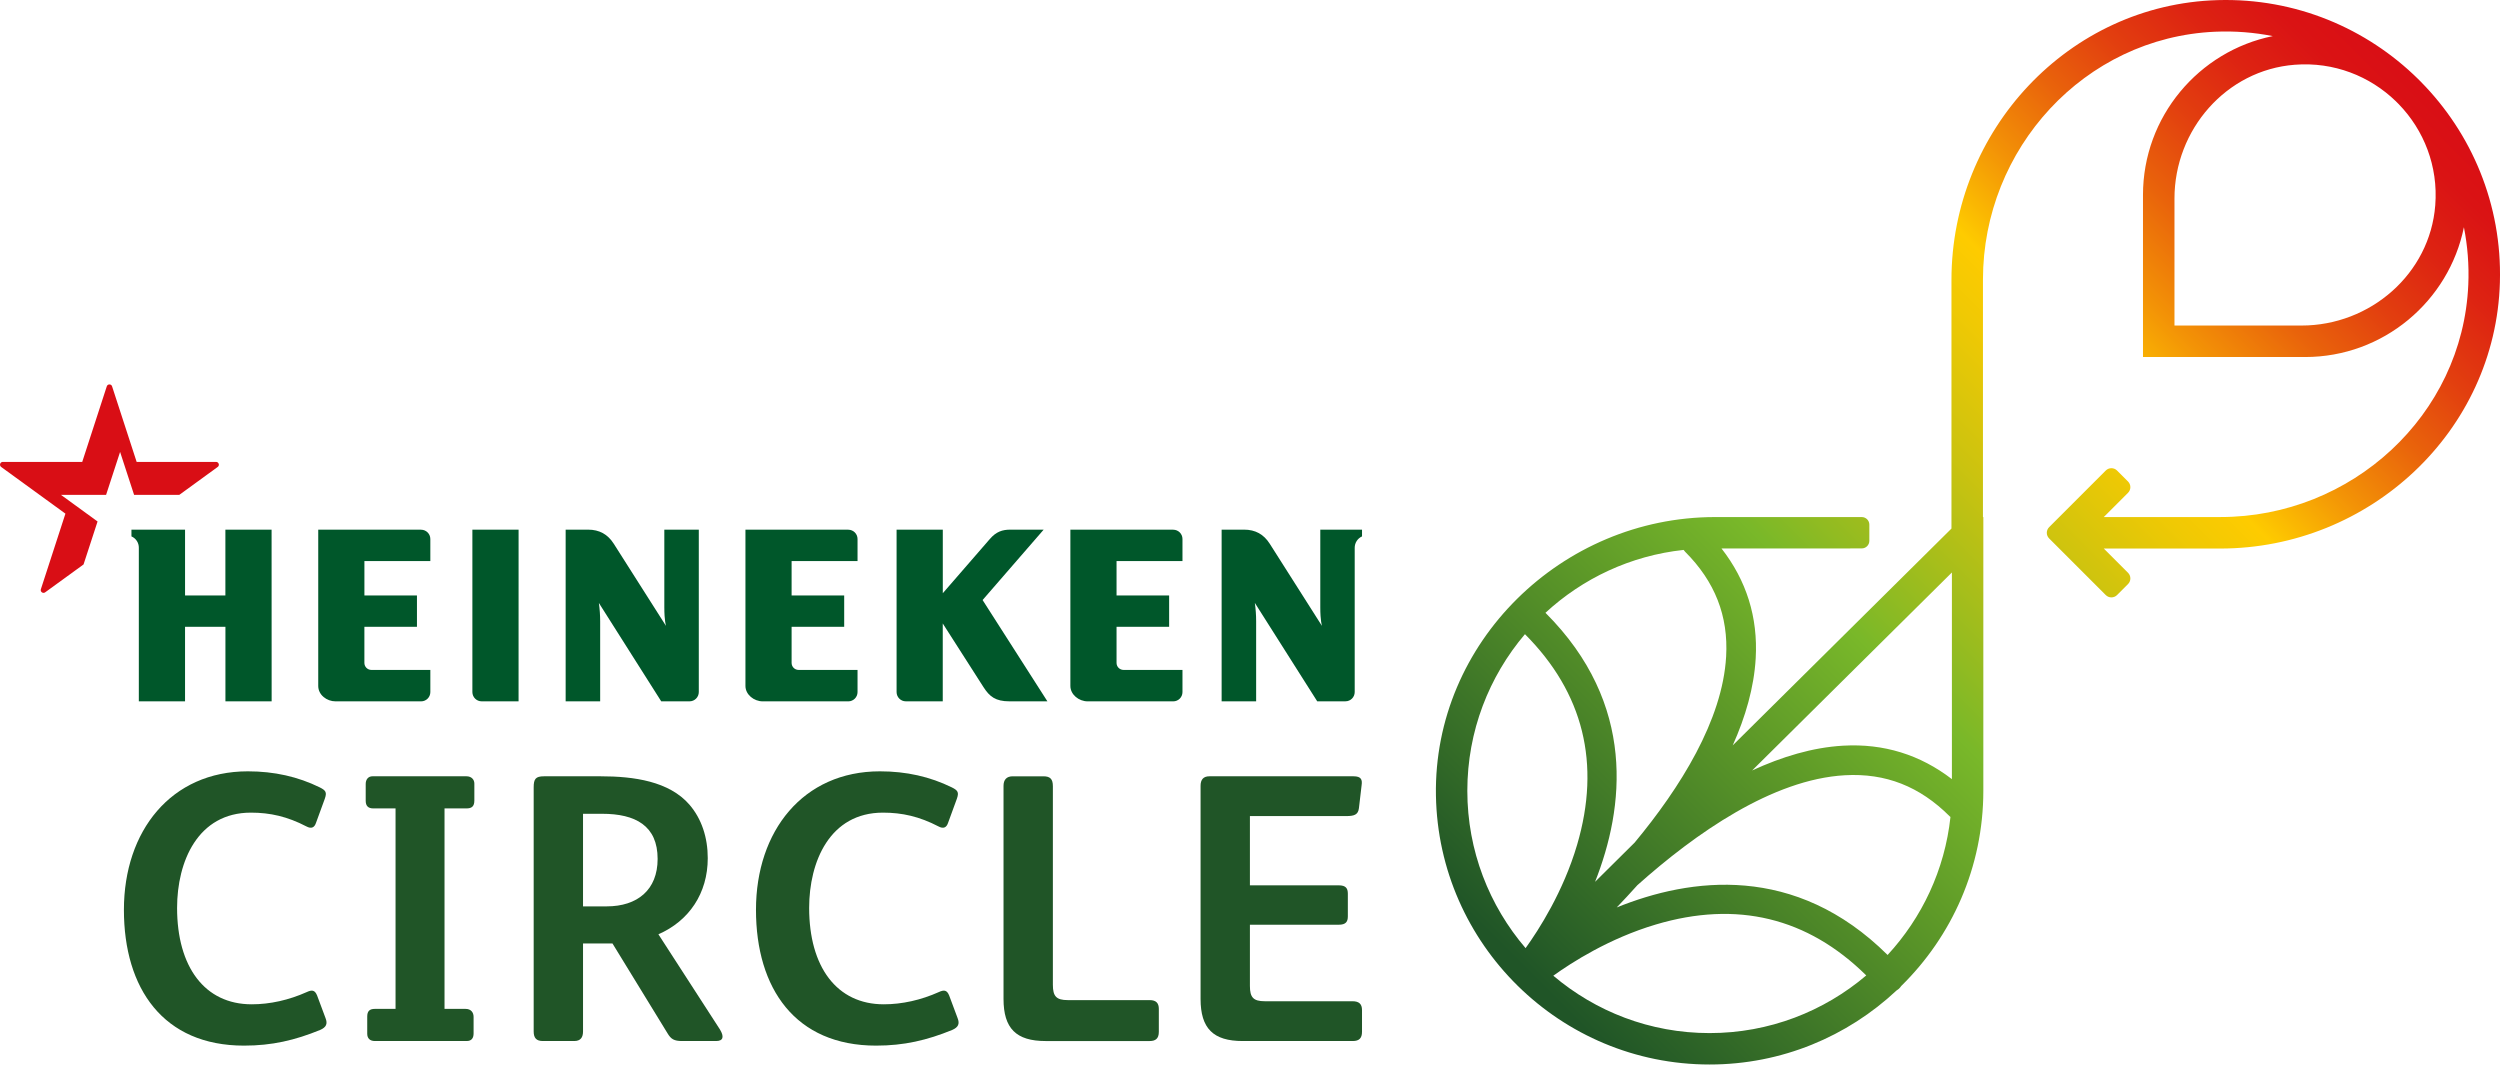 <?xml version="1.0" encoding="UTF-8"?><svg id="Calque_2" xmlns="http://www.w3.org/2000/svg" xmlns:xlink="http://www.w3.org/1999/xlink" viewBox="0 0 305.918 130.262"><defs><style>.cls-1{fill:#205527;}.cls-2{fill:#d90e15;}.cls-3{fill:#00572a;}.cls-4{fill:url(#linear-gradient);}</style><linearGradient id="linear-gradient" x1="185.556" y1="120.469" x2="296.127" y2="9.897" gradientUnits="userSpaceOnUse"><stop offset=".013" stop-color="#205527"/><stop offset=".382" stop-color="#79b829"/><stop offset=".427" stop-color="#92bb21"/><stop offset=".537" stop-color="#ccc30f"/><stop offset=".619" stop-color="#f0c904"/><stop offset=".662" stop-color="#fecb00"/><stop offset=".728" stop-color="#f39306"/><stop offset=".793" stop-color="#e9630b"/><stop offset=".854" stop-color="#e23e0f"/><stop offset=".911" stop-color="#dd2312"/><stop offset=".961" stop-color="#da1314"/><stop offset="1" stop-color="#d90e15"/></linearGradient></defs><g id="Layer_1"><path class="cls-1" d="M39.833,124.58c.28.702.093,1.123-.656,1.451-3.089,1.264-5.898,1.919-9.315,1.919-9.878,0-14.699-6.975-14.699-16.619s5.758-16.946,15.167-16.946c3.23,0,6.133.655,8.802,1.966.749.375.889.609.608,1.405l-1.077,2.949c-.188.562-.562.749-1.17.421-2.341-1.217-4.447-1.686-6.788-1.686-6.508,0-9.035,5.992-9.035,11.657,0,7.209,3.37,11.797,9.129,11.797,2.247,0,4.541-.515,6.741-1.498.608-.281.982-.281,1.264.421l1.03,2.763Z"/><path class="cls-1" d="M58.046,97.942c0,.749-.328.983-.983.983h-2.668v24.53h2.574c.655,0,.983.422.983.983v2.013c0,.562-.234.937-.843.937h-11.235c-.608,0-.937-.328-.937-.89v-2.106c0-.655.281-.937.937-.937h2.528v-24.53h-2.716c-.655,0-.936-.328-.936-.937v-2.06c0-.515.28-.937.843-.937h11.469c.655,0,.983.422.983.89v2.06Z"/><path class="cls-1" d="M88.103,125.984c.515.843.421,1.404-.469,1.404h-4.166c-.983,0-1.357-.234-1.779-.937l-6.741-11.001h-3.604v10.768c0,.702-.28,1.17-1.076,1.17h-3.839c-.796,0-1.124-.375-1.124-1.17v-29.868c0-1.029.234-1.357,1.265-1.357h6.928c4.073,0,8.38.608,10.861,3.465,1.498,1.731,2.247,4.025,2.247,6.554,0,4.307-2.294,7.678-6.039,9.315l7.537,11.657ZM73.684,99.581h-2.341v11.329h2.902c3.745,0,6.227-2.013,6.227-5.805,0-4.073-2.715-5.524-6.788-5.524Z"/><path class="cls-1" d="M117.177,124.58c.28.702.093,1.123-.656,1.451-3.089,1.264-5.898,1.919-9.315,1.919-9.878,0-14.699-6.975-14.699-16.619s5.758-16.946,15.167-16.946c3.23,0,6.133.655,8.802,1.966.749.375.889.609.608,1.405l-1.077,2.949c-.188.562-.562.749-1.17.421-2.341-1.217-4.447-1.686-6.788-1.686-6.508,0-9.035,5.992-9.035,11.657,0,7.209,3.37,11.797,9.129,11.797,2.247,0,4.541-.515,6.741-1.498.608-.281.982-.281,1.264.421l1.03,2.763Z"/><path class="cls-1" d="M140.68,122.38c.796,0,1.123.374,1.123,1.076v2.81c0,.842-.421,1.123-1.123,1.123h-12.733c-3.604,0-5.149-1.545-5.149-5.149v-26.075c0-.749.374-1.171,1.123-1.171h3.745c.843,0,1.171.328,1.171,1.218v24.296c0,1.404.421,1.873,1.825,1.873h10.019Z"/><path class="cls-1" d="M164.932,112.127c0,.656-.234,1.03-1.123,1.03h-10.861v7.49c0,1.404.422,1.872,1.826,1.872h10.72c.796,0,1.171.328,1.171,1.077v2.669c0,.748-.328,1.123-1.124,1.123h-13.482c-3.604,0-5.149-1.545-5.149-5.149v-26.075c0-.749.328-1.171,1.077-1.171h17.648c.937,0,1.077.422.983,1.077l-.328,2.809c-.094.843-.608.983-1.592.983h-11.75v8.473h10.861c.889,0,1.123.375,1.123,1.03v2.762Z"/><path class="cls-3" d="M127.711,64.811h-4.075c-.982,0-1.734.247-2.512,1.145-.778.898-5.757,6.634-5.757,6.634v-7.779h-5.655v19.88c.003.623.507,1.127,1.129,1.129h4.521v-9.529l4.985,7.791c.744,1.164,1.481,1.738,3.176,1.738h4.644l-7.93-12.396,7.474-8.613Z"/><path class="cls-3" d="M103.804,64.811h-12.586v19.127c0,1.047,1.028,1.885,2.122,1.885h10.464c.624-.002,1.129-.507,1.131-1.131v-2.716h-7.22c-.47-.005-.848-.387-.848-.857v-4.42h6.435v-3.837h-6.435v-4.204h8.068v-2.708c-.002-.624-.507-1.129-1.131-1.131"/><path class="cls-3" d="M143.567,64.811h-12.588v19.127c0,1.047,1.028,1.885,2.122,1.885h10.466c.624-.002,1.128-.507,1.129-1.131v-2.716h-7.22c-.469-.006-.847-.388-.847-.857v-4.42h6.435v-3.837h-6.435v-4.204h8.067v-2.708c0-.624-.506-1.129-1.129-1.131"/><path class="cls-3" d="M63.459,64.811h-5.655v19.88c.004.623.508,1.127,1.131,1.129h4.521l.003-21.009Z"/><path class="cls-3" d="M51.531,64.811h-12.589v19.127c0,1.092,1.037,1.885,2.123,1.885h10.466c.623-.003,1.127-.508,1.129-1.131v-2.716h-7.224c-.469-.006-.847-.388-.847-.857v-4.42h6.433v-3.837h-6.43v-4.204h8.067v-2.708c-.002-.623-.506-1.128-1.129-1.131"/><path class="cls-3" d="M33.235,64.811h-5.655v8.055h-4.936v-8.055h-6.559v.826c.56.241.918.799.903,1.409v18.771h5.655v-9.114h4.942v9.114h5.655l-.007-21.006Z"/><path class="cls-3" d="M85.51,64.811v19.88c-.003.623-.507,1.127-1.129,1.129h-3.469l-7.63-12.039c.105.746.158,1.498.158,2.252v9.787h-4.223v-21.009h2.742c1.398,0,2.416.578,3.148,1.729.622.977,6.391,10.055,6.391,10.055,0,0-.207-.619-.207-2.276v-9.508h4.219Z"/><path class="cls-3" d="M166.667,64.811v.826c-.552.25-.903.803-.896,1.409v17.641c0,.622-.503,1.127-1.124,1.129h-3.464l-7.631-12.039c.105.746.158,1.498.158,2.252v9.787h-4.223v-21.006h2.742c1.397,0,2.416.578,3.148,1.729.622.977,6.389,10.055,6.389,10.055,0,0-.206-.619-.206-2.276v-9.508h5.107Z"/><path class="cls-2" d="M5.557,72.46c-.14.128-.357.118-.484-.022-.091-.1-.115-.245-.061-.369.154-.466,2.994-9.215,2.994-9.215L.171,57.161c-.164-.095-.22-.305-.125-.468.068-.117.198-.183.332-.169h9.684s2.843-8.74,2.992-9.21c.038-.186.219-.305.404-.268.135.027.24.133.268.268.151.468,2.994,9.208,2.994,9.208h9.683c.188-.02.357.117.377.305.014.134-.052.265-.169.332l-4.673,3.398h-5.529l-1.714-5.256-1.714,5.256h-5.518l4.475,3.256-1.714,5.256-4.667,3.39Z"/><path class="cls-4" d="M296.263,10.035c-.125-.128-.251-.254-.379-.379C289.608,3.479,280.924-.258,271.383.014c-18.266.52-32.588,15.958-32.588,34.231v30.434s-26.766,26.53-26.766,26.53c1.565-3.497,2.609-7.095,2.811-10.66.285-5.023-1.135-9.523-4.183-13.431h15.755v-.011h1.409c.509,0,.925-.416.925-.925v-1.985c0-.509-.416-.925-.925-.925h-17.954c-18.741,0-34.476,15.336-34.156,34.075.311,18.203,15.214,32.914,33.49,32.914,8.836,0,16.878-3.445,22.869-9.055.101-.06.198-.129.288-.21.113-.101.204-.216.285-.336,6.198-6.082,10.052-14.544,10.052-23.893v-33.494h-.046v-29.063c0-16.016,12.412-29.624,28.413-30.327,2.422-.106,4.781.089,7.051.536-9.05,1.837-15.882,9.853-15.882,19.437v19.834h19.834c9.584,0,17.6-6.833,19.437-15.883.447,2.267.642,4.623.536,7.042-.699,16.004-14.307,28.421-30.326,28.421h-14.276s2.966-2.966,2.966-2.966c.381-.381.381-.999,0-1.38l-1.345-1.345c-.381-.381-.999-.381-1.38,0l-6.929,6.929c-.381.381-.381.999,0,1.38l6.929,6.929c.381.381.999.381,1.38,0l1.345-1.345c.381-.381.381-.999,0-1.38l-2.966-2.966h14.238c18.273,0,33.711-14.321,34.232-32.587.272-9.541-3.465-18.225-9.642-24.5ZM238.849,95.341c-3.88-2.986-8.341-4.38-13.312-4.094-3.727.212-7.489,1.35-11.135,3.035l24.447-24.23v25.29ZM230.98,116.857c-11.31-11.224-24.134-9.466-33.145-5.815.827-.862,1.674-1.773,2.527-2.726,7.11-6.348,16.53-12.95,25.385-13.451,4.988-.284,9.17,1.363,12.832,5.026.029.029.063.05.094.077-.699,6.481-3.495,12.341-7.693,16.889ZM211.222,80.339c-.442,7.804-5.623,16.047-11.192,22.763l-4.846,4.804c3.569-9.023,5.14-21.724-6.072-32.92,4.553-4.202,10.419-6.999,16.908-7.694.054.074.109.148.176.216,3.663,3.664,5.308,7.861,5.026,12.832ZM186.605,77.602c7.156,7.176,9.306,15.838,6.38,25.777-1.689,5.736-4.682,10.39-6.303,12.642-4.44-5.185-7.13-11.909-7.13-19.255,0-7.302,2.659-13.992,7.053-19.165ZM190.073,119.396c2.236-1.612,6.831-4.566,12.532-6.263,9.927-2.959,18.584-.86,25.763,6.228-5.173,4.395-11.864,7.055-19.167,7.055s-13.96-2.646-19.127-7.02ZM297.995,25.122c-.653,8.388-7.95,14.713-16.363,14.713h-15.548v-15.549c0-8.414,6.326-15.711,14.714-16.363,4.807-.374,9.206,1.403,12.362,4.456.128.125.254.252.379.379,3.053,3.157,4.83,7.556,4.456,12.363Z"/></g></svg>
